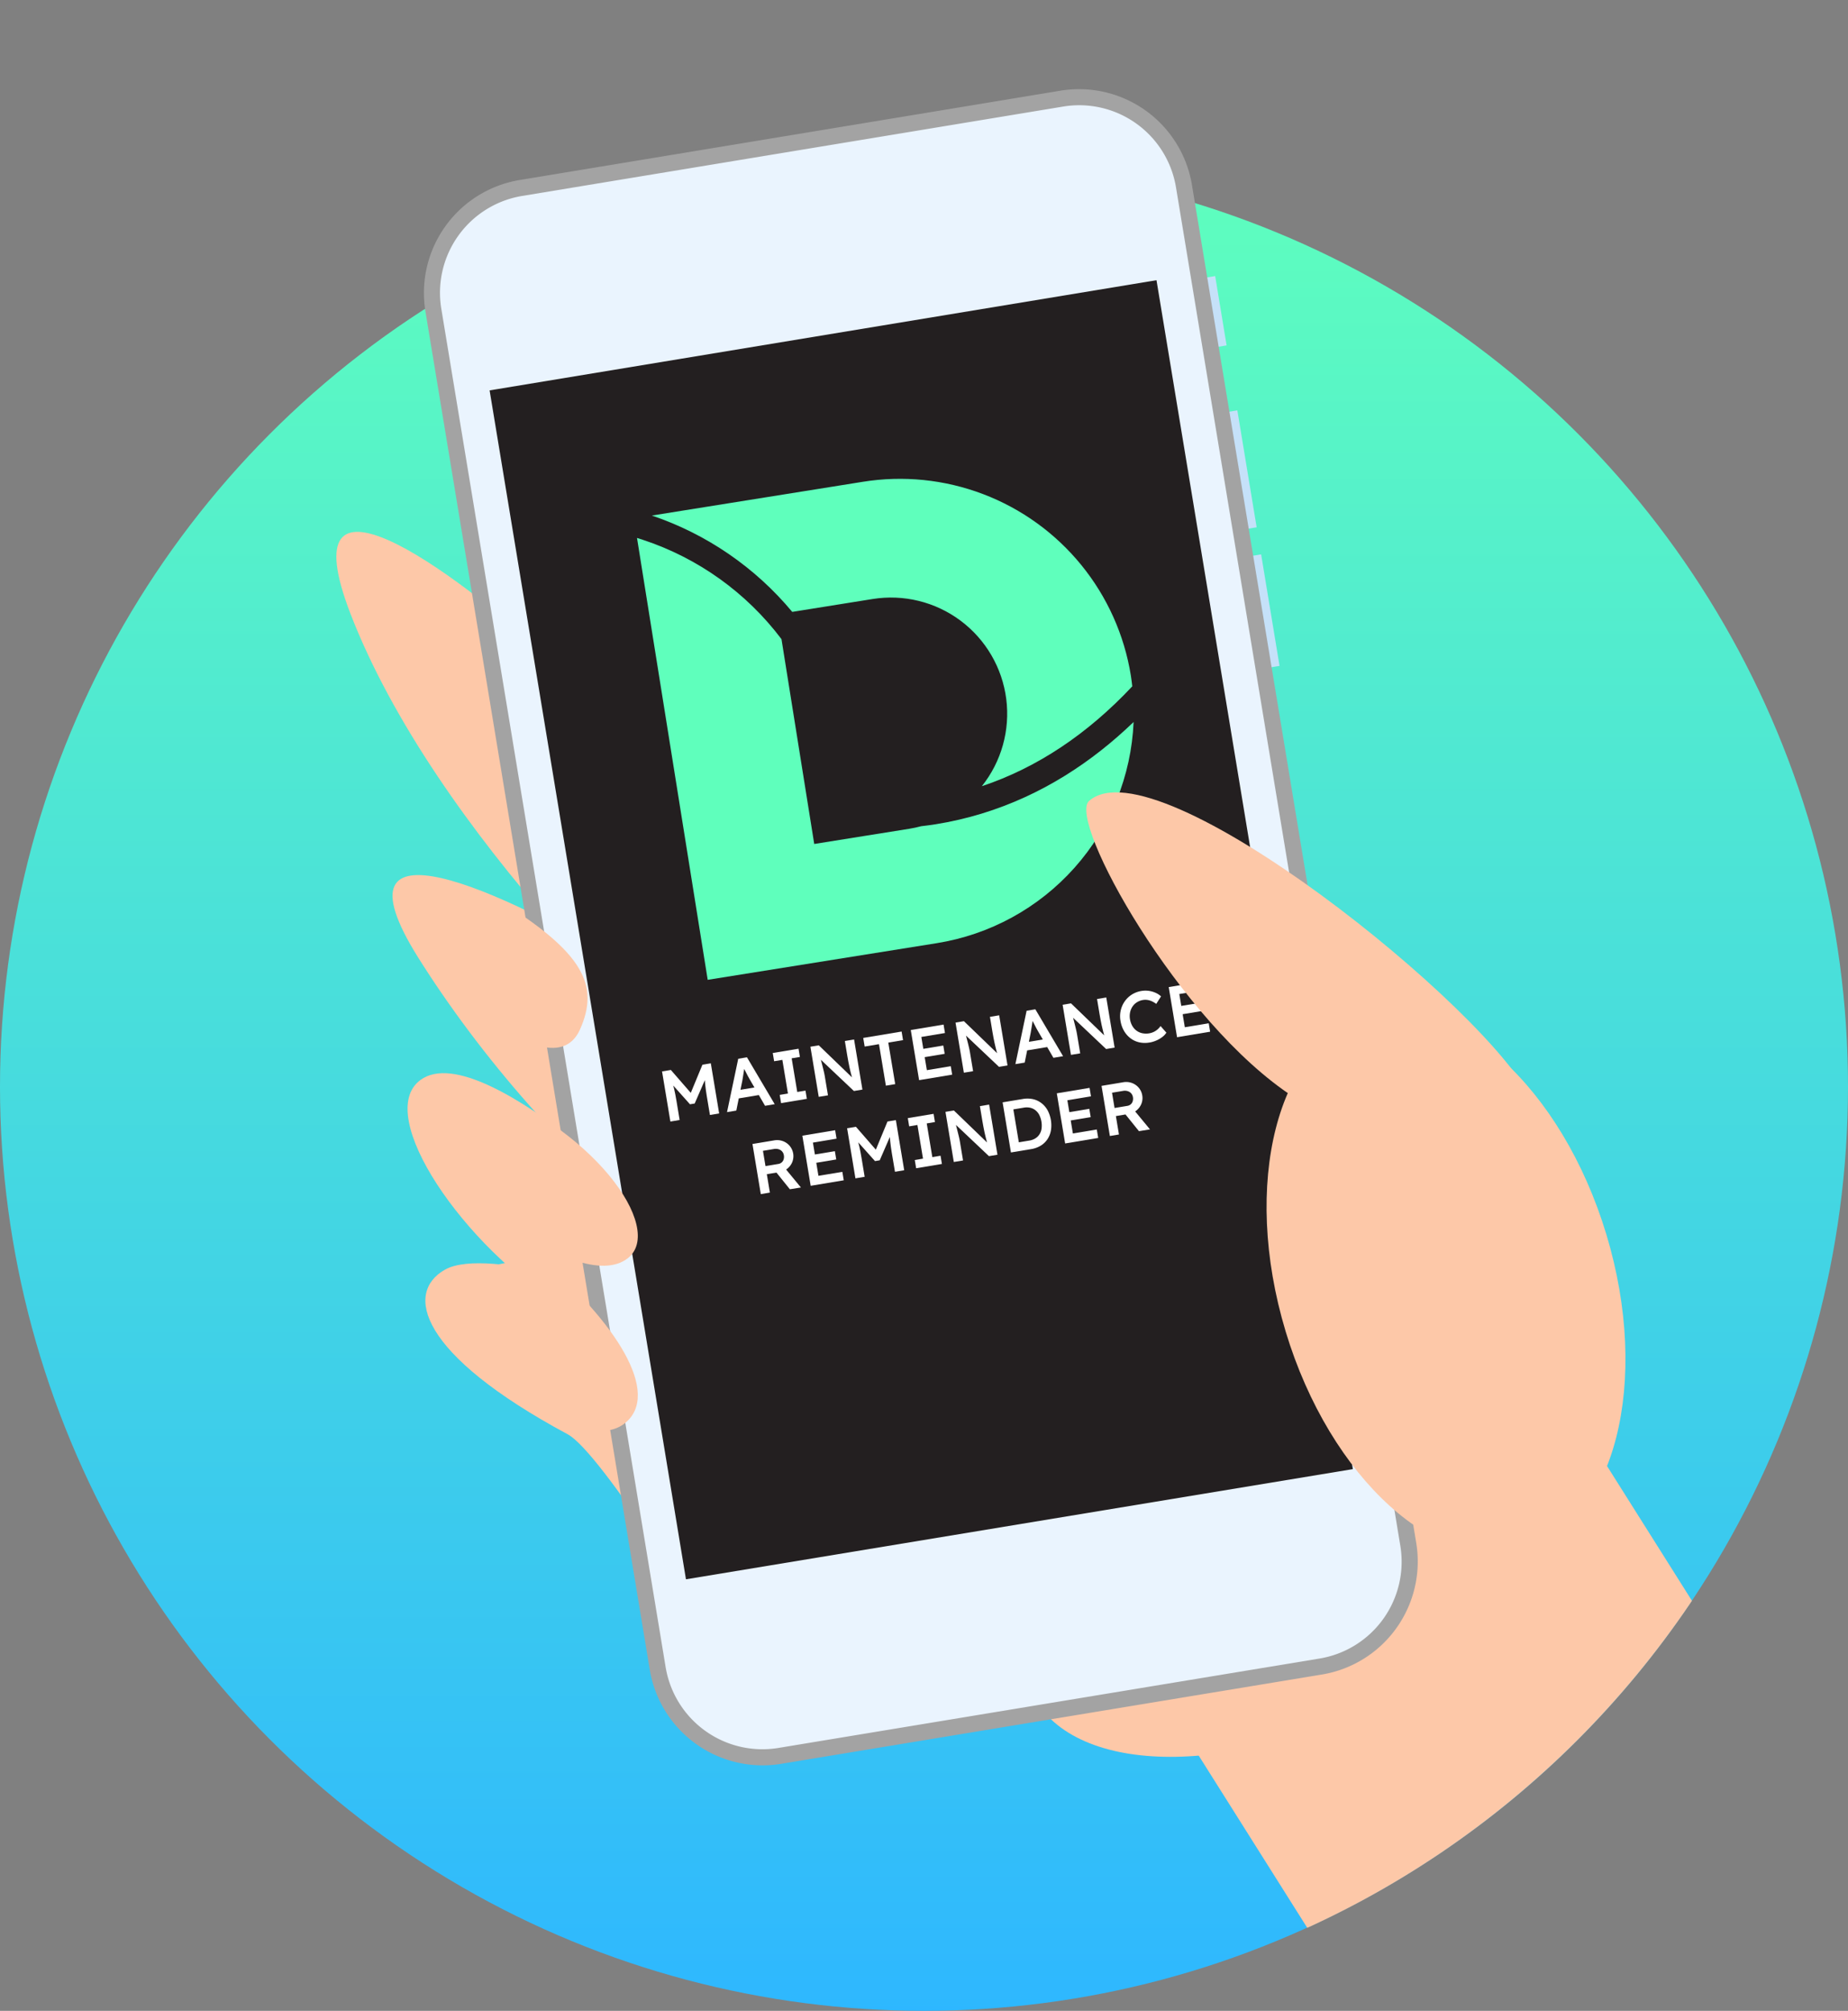 <svg xmlns="http://www.w3.org/2000/svg" xmlns:xlink="http://www.w3.org/1999/xlink" width="464" height="504.794" viewBox="0 0 464 504.794"><rect x="0" y="0" width="464" height="504.794" fill="#808080" stroke="none"/><defs><linearGradient id="a" x1="0.5" x2="0.5" y2="1" gradientUnits="objectBoundingBox"><stop offset="0" stop-color="#5fffbd"/><stop offset="1" stop-color="#2eb7ff"/></linearGradient><clipPath id="c"><path d="M-5784,272.793a231.653,231.653,0,0,1,94.007-186.517c-5.429-23.707-12.5-53.774-12.5-53.774L-5488.717,0l16.172,54.757C-5383.548,87.2-5320,172.575-5320,272.793c0,128.131-103.87,232-232,232S-5784,400.924-5784,272.793Z" transform="translate(6001 2388.56)" fill="url(#a)"/></clipPath><clipPath id="d"><rect width="441.573" height="487.985" fill="none"/></clipPath><clipPath id="e"><path d="M80.555,44.961,30.21,63.374A78.6,78.6,0,0,1,69.424,80.388L88.6,73.373a29.17,29.17,0,0,1,35.905,40.887c12.7-7.173,23.558-17.912,32.294-31.821-.272-.866-.559-1.734-.873-2.6A58.72,58.72,0,0,0,80.555,44.961" transform="translate(-30.21 -41.358)" fill="none"/></clipPath><linearGradient id="f" x1="-0.871" y1="2.972" x2="-0.846" y2="2.972" gradientUnits="objectBoundingBox"><stop offset="0" stop-color="#14f194"/><stop offset="1" stop-color="#5fffbc"/></linearGradient><clipPath id="g"><path d="M67.769,158.089l54.638-19.983a58.782,58.782,0,0,0,37.986-63.955c-8.308,11.818-19.08,22.429-33.067,29.856a86.38,86.38,0,0,1-10.8,4.816c-1.193.435-2.353.82-3.495,1.183a29.753,29.753,0,0,1-2.811,1.2l-22.7,8.3L69.636,70.6A71.751,71.751,0,0,0,30.7,52.764c-.511-.068-1.019-.126-1.522-.181Z" transform="translate(-29.182 -52.583)" fill="none"/></clipPath><linearGradient id="h" x1="-0.542" y1="2.427" x2="-0.524" y2="2.427" xlink:href="#f"/></defs><g transform="translate(-217 -2388.56)"><circle cx="232" cy="232" r="232" transform="translate(217 2429.354)" fill="url(#a)"/><g clip-path="url(#c)"><g transform="translate(330.112 2379.716) rotate(11)"><g clip-path="url(#d)"><path d="M200.109,324.732,97.388,215.444l70.93-107.766L293.92,241.3c-16.639,40.668-51.216,66.967-93.811,83.435" transform="translate(147.653 163.254)" fill="#fdc8a8"/><path d="M181.657,207.357c34.325-27.529,50.353-64.536,35.825-82.66s-54.142-10.495-88.464,17.034S78.662,206.268,93.2,224.389s54.134,10.5,88.459-17.032" transform="translate(133.169 174.145)" fill="#fdc8a8"/><path d="M73.869,102.55c22.779,8.467,39.964,3.533,71.3,23.747L96.14,166.988c-27.6-13.856-54.9-35.46-74.84-56.779C-8.257,78.523,38.976,89.6,73.869,102.55" transform="translate(18.183 135.871)" fill="#fdc8a8"/><path d="M59.416,80.353C80.159,93.016,97.968,91.466,124.858,117.3l-53.38,27.843C47.037,126.27,21.843,102.55,6.353,77.811-16.6,41.056,27.65,60.961,59.416,80.353" transform="translate(0 86.776)" fill="#fdc8a8"/><path d="M94.2,139.2S33.029,97.03,19.517,111.646c-10.049,10.87,18.939,39.166,45.806,49.082C88.5,169.293,112.7,172.7,112.7,172.7Z" transform="translate(26.5 164.602)" fill="#fdc8a8"/><path d="M110.227,168.749l-34.136-40.58s-40.228-5.737-49.678,2.332c-8.874,7.581-2.566,22.041,38.162,34.692,9.171,2.906,44.656,41.644,44.656,41.644Z" transform="translate(34.725 191.322)" fill="#fdc8a8"/><path d="M84.972,34.331h0L90,32.462,83.865,15.928,78.83,17.8Z" transform="translate(119.516 24.149)" fill="#c5e1f9"/><path d="M93.919,58.41h0l5.03-1.864L88.59,28.659l-5.03,1.864Z" transform="translate(126.688 43.451)" fill="#c5e1f9"/><path d="M98.51,70.771h0l5.03-1.864-9.878-26.6-5.03,1.867Z" transform="translate(134.376 64.145)" fill="#c5e1f9"/><path d="M125.591,410.623a28.729,28.729,0,0,0,36.839,16.886l129.125-47.965a28.759,28.759,0,0,0,16.886-36.849L188.064,18.663A28.738,28.738,0,0,0,151.225,1.785L22.095,49.75A28.745,28.745,0,0,0,5.212,86.588Z" transform="translate(5.2 -0.001)" fill="#a3a3a3"/><path d="M287.718,373.311a24.629,24.629,0,0,0,14.49-31.635L181.837,17.644A24.628,24.628,0,0,0,150.2,3.146L21.079,51.113A24.642,24.642,0,0,0,6.571,82.751L126.945,406.783a24.634,24.634,0,0,0,31.638,14.5Z" transform="translate(7.63 2.43)" fill="#eaf4fe"/><rect width="169.712" height="302.503" transform="translate(30.027 103.008) rotate(-20.38)" fill="#231f20"/><path d="M115.2,168.861c18,34.156,49.258,53.065,69.81,42.236s22.62-47.3,4.62-81.46-49.261-53.07-69.8-42.238-22.62,47.3-4.625,81.462" transform="translate(156.083 127.881)" fill="#fdc8a8"/><path d="M46.4,124.84,24.48,133.727,43.14,159.2c13.934,5.722,27.179,8.716,32.468,2.7,8.031-9.126-7.3-24.99-29.21-37.055" transform="translate(37.115 189.273)" fill="#fdc8a8"/><path d="M25.208,109.065l-3.553,7.7,18.66,25.466c13.937,5.724,27.179,8.718,32.471,2.7,8.029-9.128-14.989-31.135-47.577-35.87" transform="translate(32.832 165.356)" fill="#fdc8a8"/><path d="M33.214,90.7,15.543,101l25.111,20.954c4.481,2.214,16.478,6.212,18.685-3.258,2.76-11.836-2.733-19.145-26.125-28" transform="translate(23.565 137.511)" fill="#fdc8a8"/></g><g transform="translate(76.012 104.062)"><g clip-path="url(#e)"><rect width="101.624" height="140.569" transform="matrix(0.244, -0.97, 0.97, 0.244, -17.272, 68.551)" fill="url(#f)"/></g></g><g transform="translate(73.426 132.306)"><g clip-path="url(#g)"><rect width="135.374" height="157.015" transform="translate(-24.995 99.209) rotate(-75.859)" fill="url(#h)"/></g></g><g clip-path="url(#d)"><path d="M46.247,118.921,41.791,106.97l2.1-.785,6.995,5.46-1.233.445,1.769-8.713,2-.745,4.456,11.952-2.2.823L54,110.915q-.57-1.536-.956-2.8c-.254-.838-.465-1.686-.644-2.536l.546.627-1.573,7.1-1.125.42-5.7-4.33-.053-.873c.41.715.788,1.464,1.14,2.247s.732,1.726,1.145,2.833l1.671,4.489Z" transform="translate(63.36 155.603)" fill="#fff"/><path d="M48.93,115.819l.206-13.688,2.083-.777L60.3,111.58l-2.3.861L52.9,106.6c-.108-.113-.267-.3-.476-.561s-.433-.541-.672-.848-.468-.589-.672-.858-.355-.46-.45-.579l.42-.179c.018.254.033.541.048.858s.028.652.04,1,.023.679.033,1,.018.609.023.868l-.048,7.694Zm1.1-3.52.048-2.217,5.447-2.028,1.537,1.62Z" transform="translate(74.184 153.666)" fill="#fff"/><path d="M56.74,113.776l-.732-1.963,1.96-.732-2.989-8.026-1.963.732-.732-1.963,6.147-2.292.732,1.963-1.965.732,2.992,8.026,1.963-.732.732,1.963Z" transform="translate(79.269 150.904)" fill="#fff"/><path d="M60.308,113.4l-4.456-11.952,2-.745,10.414,6.756-.35.209c-.164-.3-.325-.616-.486-.936s-.32-.664-.486-1.022-.327-.722-.493-1.112-.337-.808-.511-1.243-.352-.893-.536-1.384l-1.336-3.585,2.2-.82,4.456,11.952-2.033.757-10.4-6.6.4-.284c.3.616.546,1.142.755,1.575s.385.81.526,1.125.267.581.365.79.181.4.249.576.141.34.2.5l1.726,4.627Z" transform="translate(84.679 147.927)" fill="#fff"/><path d="M68.732,109.981l-3.691-9.9-3.414,1.273L60.859,99.3l9.156-3.414.76,2.051L67.26,99.25l3.694,9.9Z" transform="translate(92.27 145.379)" fill="#fff"/><path d="M69.822,109.274,65.366,97.322l7.82-2.916.752,2.015-5.636,2.1,2.954,7.921,5.7-2.124.75,2.015Zm-.886-5.505-.737-1.978,5.926-2.209.737,1.978Z" transform="translate(99.103 143.132)" fill="#fff"/><path d="M74.064,108.276,69.608,96.325l2-.747,10.417,6.756-.355.209c-.161-.3-.322-.616-.481-.936s-.322-.664-.486-1.019-.33-.725-.5-1.115-.335-.805-.513-1.24-.35-.9-.536-1.386L77.818,93.26l2.2-.82,4.456,11.952-2.031.757-10.4-6.6.4-.284c.3.616.546,1.142.755,1.578s.385.808.528,1.122.264.581.362.79.181.4.252.576.138.342.2.5l1.726,4.627Z" transform="translate(105.535 140.151)" fill="#fff"/><path d="M76.264,105.63l.206-13.69,2.083-.777,9.083,10.228-2.307.861-5.09-5.845q-.162-.17-.476-.559c-.206-.262-.433-.543-.674-.85s-.468-.589-.669-.855-.355-.463-.453-.581l.423-.176c.015.254.03.538.048.858s.028.649.04,1,.02.677.03,1,.02.609.025.868l-.05,7.7Zm1.1-3.523.05-2.214,5.447-2.031,1.54,1.623Z" transform="translate(115.626 138.213)" fill="#fff"/><path d="M84.215,104.489,79.759,92.537l2-.745,10.417,6.756-.355.209c-.161-.3-.322-.616-.481-.936s-.325-.664-.486-1.022-.33-.722-.5-1.112-.335-.805-.513-1.243-.35-.893-.536-1.384l-1.336-3.585,2.2-.82,4.459,11.952-2.031.757-10.4-6.6.4-.284c.3.616.546,1.142.755,1.575s.385.81.526,1.125.267.581.365.79.181.4.252.576.138.34.2.5l1.726,4.627Z" transform="translate(120.925 134.412)" fill="#fff"/><path d="M94.185,99.9a6.607,6.607,0,0,1-2.539.443,5.689,5.689,0,0,1-2.335-.579,6.273,6.273,0,0,1-1.953-1.507A7.348,7.348,0,0,1,86,95.939a6.667,6.667,0,0,1-.438-2.582,6.436,6.436,0,0,1,.556-2.421,6.27,6.27,0,0,1,1.424-2.01,6.483,6.483,0,0,1,2.2-1.349,6.121,6.121,0,0,1,1.786-.375,6.218,6.218,0,0,1,1.766.151,5.02,5.02,0,0,1,1.537.621L94,90.059a5.906,5.906,0,0,0-1.208-.438,4.1,4.1,0,0,0-1.15-.113,3.517,3.517,0,0,0-1.092.221,4.07,4.07,0,0,0-1.371.84,3.737,3.737,0,0,0-.891,1.266,4.162,4.162,0,0,0-.325,1.55,4.562,4.562,0,0,0,.309,1.726,4.942,4.942,0,0,0,.9,1.532,3.847,3.847,0,0,0,1.273.964,3.719,3.719,0,0,0,1.55.347,4.677,4.677,0,0,0,1.7-.312,4.365,4.365,0,0,0,1.034-.561,4.434,4.434,0,0,0,.82-.8,4.85,4.85,0,0,0,.581-.969l1.751,1.351a4.35,4.35,0,0,1-.783,1.245,6.838,6.838,0,0,1-1.308,1.157,7.344,7.344,0,0,1-1.6.84" transform="translate(129.715 132.196)" fill="#fff"/><path d="M94.272,100.158,89.816,88.206l7.818-2.916.752,2.015-5.631,2.1,2.954,7.921,5.7-2.126.752,2.015Zm-.886-5.505-.74-1.978,5.928-2.209.735,1.978Z" transform="translate(136.173 129.311)" fill="#fff"/><path d="M56.484,123.028l-4.456-11.952,5.188-1.935a4.181,4.181,0,0,1,2.154-.231,4.06,4.06,0,0,1,1.915.843,4.032,4.032,0,0,1,1.429,3.825,4.1,4.1,0,0,1-.893,1.887,4.172,4.172,0,0,1-1.784,1.24l-3.022,1.125,1.635,4.388ZM56.3,115.9l3.039-1.135a1.626,1.626,0,0,0,1.11-1.4,2.167,2.167,0,0,0-.131-.986,1.85,1.85,0,0,0-1.578-1.258,2.414,2.414,0,0,0-1.15.153l-2.647.986Zm7.118,4.542-5.05-4.262,2.131-1.281,5.558,4.574Z" transform="translate(78.881 165.044)" fill="#fff"/><path d="M61.213,121.685l-4.456-11.952,7.82-2.916.752,2.015-5.636,2.1,2.954,7.921,5.7-2.124.752,2.015Zm-.886-5.505-.737-1.98,5.925-2.209.737,1.98Z" transform="translate(86.051 161.948)" fill="#fff"/><path d="M65.454,120.959,61,109.007l2.1-.783,6.995,5.46-1.233.443,1.769-8.711,2-.745,4.454,11.952-2.2.823L73.2,112.955q-.57-1.536-.954-2.8t-.644-2.539l.546.632-1.573,7.1-1.127.42-5.7-4.33-.053-.876c.408.715.79,1.467,1.14,2.249s.732,1.726,1.145,2.833l1.673,4.489Z" transform="translate(92.481 158.696)" fill="#fff"/><path d="M71.209,117.582l-.732-1.963,1.963-.732-2.992-8.029-1.963.732-.732-1.96,6.147-2.292.73,1.96-1.96.732,2.992,8.029,1.96-.732.732,1.963Z" transform="translate(101.206 156.674)" fill="#fff"/><path d="M74.779,117.209l-4.456-11.952,2-.745,10.414,6.753-.352.209c-.164-.3-.325-.614-.483-.933s-.322-.664-.486-1.019-.33-.727-.5-1.117-.332-.8-.508-1.24-.355-.9-.538-1.384L78.533,102.2l2.2-.82,4.456,11.952-2.031.757-10.4-6.6.4-.284c.3.619.546,1.142.752,1.575s.385.808.528,1.127.267.576.365.785.179.4.252.576.138.342.2.5l1.726,4.627Z" transform="translate(106.619 153.697)" fill="#fff"/><path d="M80.193,114.2l-4.454-11.952,4.8-1.789a6.586,6.586,0,0,1,2.506-.453,5.431,5.431,0,0,1,2.27.559,5.8,5.8,0,0,1,1.867,1.459,8.069,8.069,0,0,1,1.809,4.859,5.751,5.751,0,0,1-.445,2.325,5.431,5.431,0,0,1-1.354,1.9,6.718,6.718,0,0,1-2.2,1.306Zm1.578-2.554-.292-.262,2.662-.991a4.074,4.074,0,0,0,1.391-.833,3.21,3.21,0,0,0,.825-1.2,3.594,3.594,0,0,0,.242-1.495,6.075,6.075,0,0,0-1.215-3.263,3.644,3.644,0,0,0-1.173-.976,3.331,3.331,0,0,0-1.412-.367,4.07,4.07,0,0,0-1.588.284L78.5,103.556l.113-.375Z" transform="translate(114.83 151.625)" fill="#fff"/><path d="M85.334,112.693l-4.459-11.952,7.82-2.916.75,2.015-5.634,2.1,2.954,7.921,5.7-2.126.752,2.015Zm-.888-5.505-.74-1.98L89.634,103l.735,1.98Z" transform="translate(122.617 148.315)" fill="#fff"/><path d="M89.57,110.689,85.116,98.738,90.3,96.8a4.2,4.2,0,0,1,2.151-.232,4.1,4.1,0,0,1,1.92.845,3.893,3.893,0,0,1,1.24,1.741,3.849,3.849,0,0,1,.186,2.081,4.131,4.131,0,0,1-2.68,3.128L90.1,105.494l1.635,4.388Zm-.186-7.126,3.037-1.132a1.694,1.694,0,0,0,.78-.554,1.637,1.637,0,0,0,.33-.85,2.154,2.154,0,0,0-.128-.984,1.934,1.934,0,0,0-.619-.878,1.877,1.877,0,0,0-.961-.38,2.381,2.381,0,0,0-1.147.153l-2.647.986Zm7.121,4.542-5.052-4.26,2.129-1.283,5.558,4.577Z" transform="translate(129.047 146.338)" fill="#fff"/><path d="M201.95,124.413C187.9,104.55,92.448,53.976,78.68,72.057c-4.411,5.795,32.72,50.27,64.667,63.152,27.557,11.121,43.788,41.126,43.788,41.126s25.227-37.219,14.815-51.923" transform="translate(118.745 103.428)" fill="#fdc8a8"/></g></g></g></g></svg>